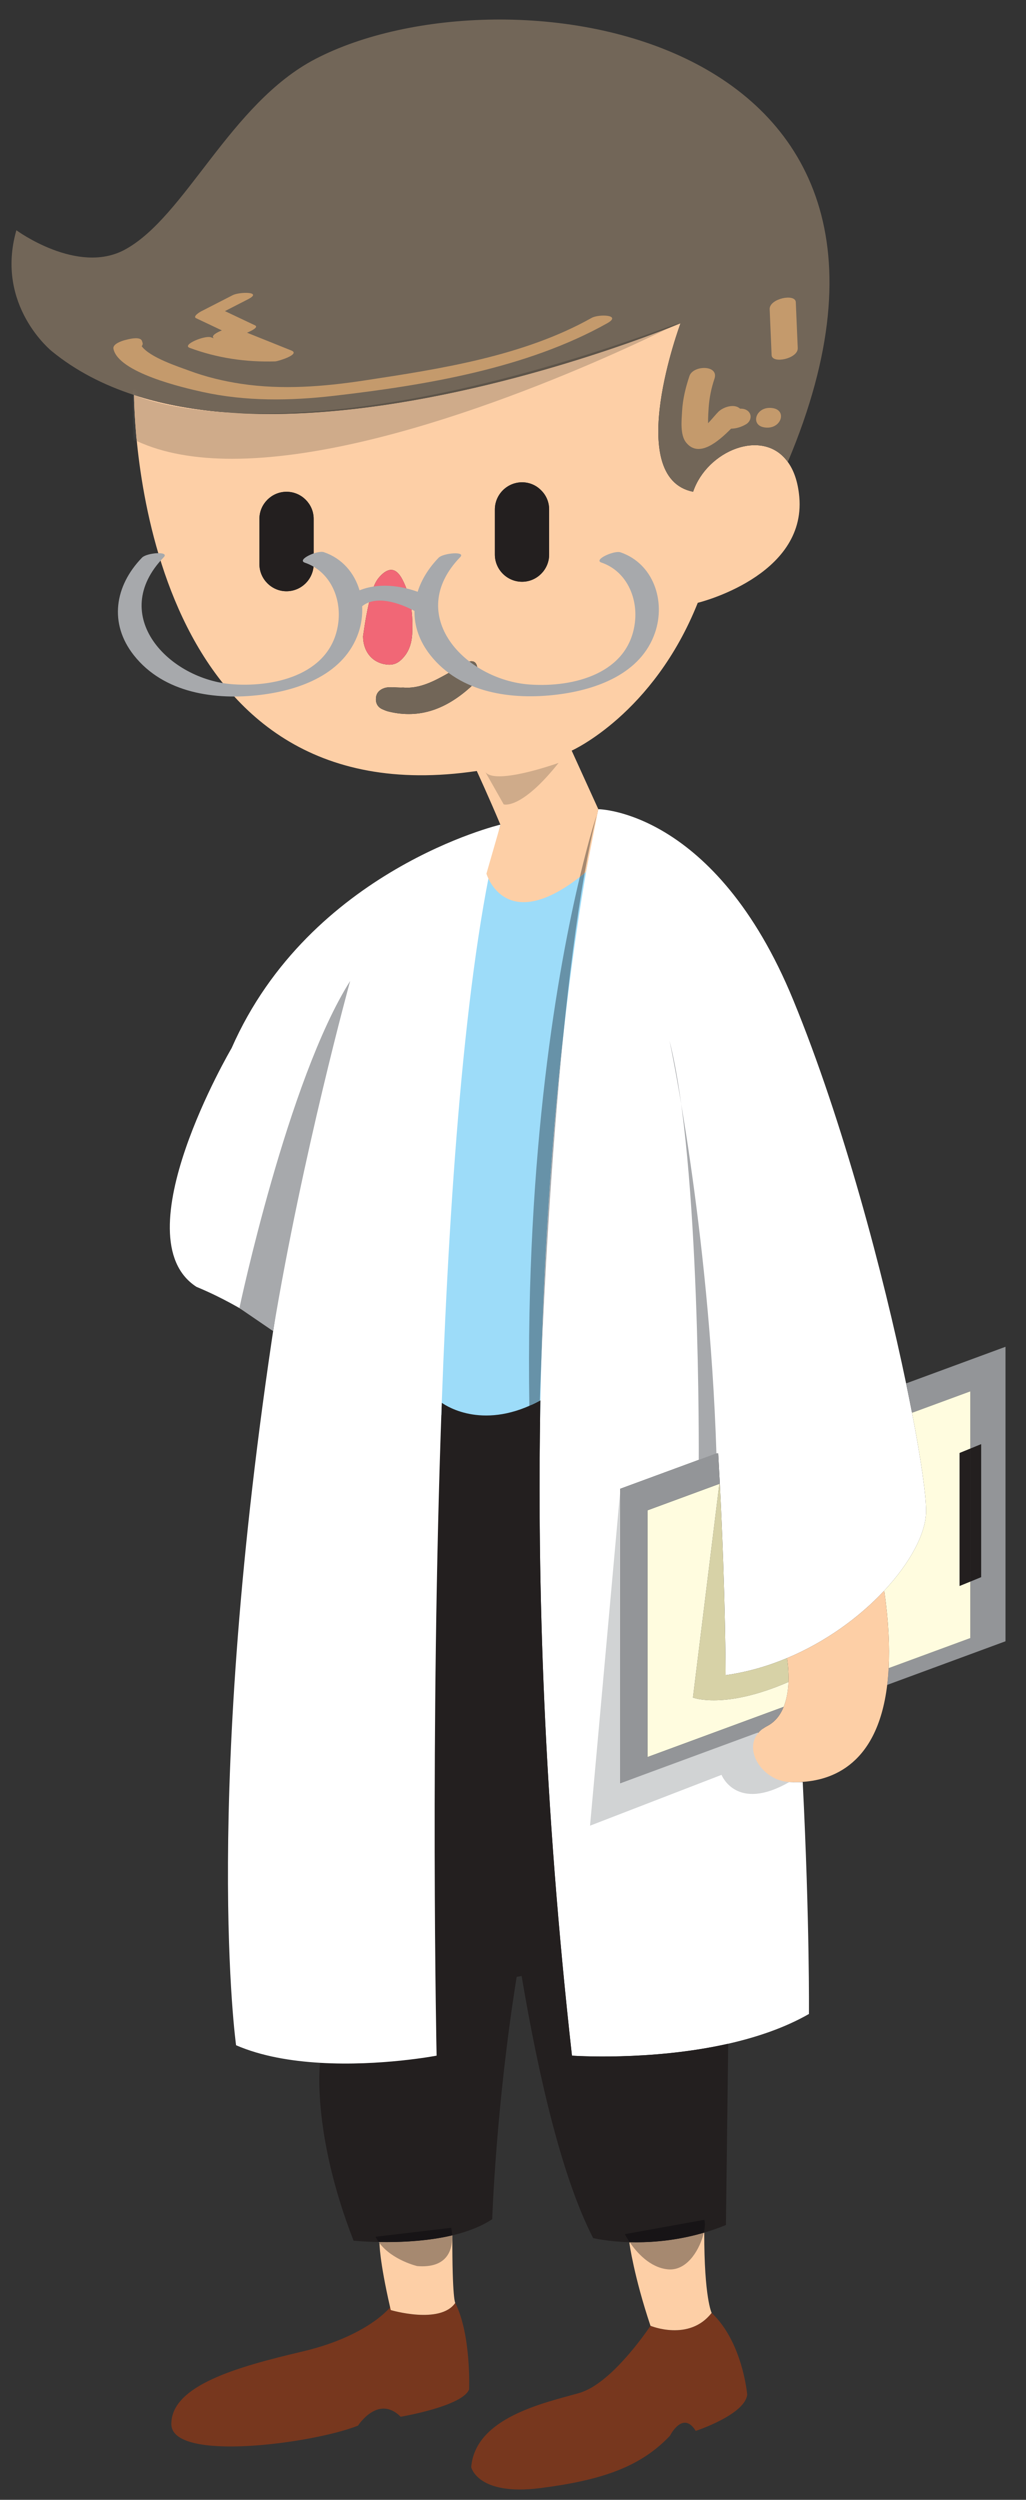 <?xml version="1.0" encoding="UTF-8" standalone="no"?>
<svg width="152px" height="370px" viewBox="0 0 152 370" version="1.1" xmlns="http://www.w3.org/2000/svg" xmlns:xlink="http://www.w3.org/1999/xlink" xmlns:sketch="http://www.bohemiancoding.com/sketch/ns">
    <rect x="0" y="0" width="152" height="370" fill="#333333" stroke="none"/>
    <!-- Generator: Sketch 3.3.1 (12002) - http://www.bohemiancoding.com/sketch -->
    <title>test_doc</title>
    <desc>Created with Sketch.</desc>
    <defs>
        <path d="M20.981,13.282 L20.984,13.282 L20.981,13.282 L20.981,13.282 Z M0.69,10.407 L1.102,17.203 C1.157,17.229 1.21,17.254 1.265,17.279 C0.94,13.993 0.869,11.552 0.854,10.464 C0.845,10.46 0.836,10.456 0.827,10.452 C0.781,10.437 0.736,10.422 0.69,10.407 L0.69,10.407 Z M80.169,0.51 C73.27,3.217 45.953,13.278 20.998,13.282 C45.955,13.28 73.269,3.218 80.169,0.51 L80.169,0.51 Z" id="path-1"></path>
    </defs>
    <g id="Page-1" stroke="none" stroke-width="1" fill="none" fill-rule="evenodd" sketch:type="MSPage">
        <g id="test_doc" sketch:type="MSArtboardGroup">
            <g id="Imported-Layers" sketch:type="MSLayerGroup" transform="translate(1, 2)">
                <path d="M95.366,342.243 C95.366,342.243 93.683,344.817 91.327,347.375 C92.519,347.421 94.371,347.861 95.158,350.054 C94.371,347.861 92.519,347.421 91.327,347.375 C90.512,348.272 89.609,349.169 88.666,349.944 C89.794,350.129 91.177,350.748 91.819,352.56 C91.177,350.748 89.794,350.129 88.666,349.944 C87.613,350.824 86.508,351.553 85.414,351.981 C86.409,352.27 87.463,352.947 88.001,354.463 C87.463,352.947 86.409,352.27 85.414,351.981 C85.206,352.067 84.992,352.143 84.783,352.201 C79.773,353.63 69.404,355.776 68.808,363.171 C68.808,363.171 69.763,367.459 79.06,366.267 C88.359,365.075 93.96,363.05 98.254,358.519 C98.254,358.519 100.163,354.706 102.072,357.802 C102.072,357.802 109.346,355.418 109.698,352.438 C109.698,352.438 109.045,344.685 104.428,340.333 C101.089,344.626 95.366,342.243 95.366,342.243" id="Fill-1" fill="#77371E" sketch:type="MSShapeGroup"></path>
                <path d="M92.253,329.872 L92.248,330.034 C92.248,330.034 92.919,334.952 95.366,342.243 C95.366,342.243 101.089,344.626 104.428,340.333 C104.428,340.333 103.316,338.1 103.334,328.454 C99.081,329.704 95.187,329.959 92.253,329.872" id="Fill-2" fill="#FDCFA6" sketch:type="MSShapeGroup"></path>
                <path d="M56.889,339.917 C56.854,339.778 56.825,339.639 56.796,339.506 C56.663,339.674 55.146,341.491 51.484,343.336 C52.167,343.62 53.058,344.279 53.116,345.813 C53.058,344.279 52.167,343.62 51.484,343.336 C50.715,343.724 49.847,344.117 48.881,344.494 C49.488,344.841 50.119,345.518 50.165,346.796 C50.119,345.518 49.488,344.841 48.881,344.494 C47.96,344.852 46.948,345.199 45.837,345.518 C46.508,345.813 47.336,346.484 47.388,347.96 C47.336,346.484 46.508,345.813 45.837,345.518 C45.194,345.709 44.518,345.882 43.811,346.05 C34.154,348.318 24.382,351.061 24.382,356.783 C24.382,362.506 45.484,359.642 52.04,357.021 C52.04,357.021 55.019,352.369 58.358,355.707 C58.358,355.707 67.541,354.156 68.495,351.657 C68.495,351.657 68.831,343.626 66.447,338.858 C64.214,342.086 56.889,339.917 56.889,339.917" id="Fill-3" fill="#77371E" sketch:type="MSShapeGroup"></path>
                <path d="M55.216,329.849 L55.216,329.936 C55.216,329.936 55.188,332.51 56.796,339.506 C56.825,339.639 56.854,339.778 56.889,339.917 C56.889,339.917 64.214,342.086 66.447,338.858 C66.447,338.858 65.99,338.378 66.014,328.859 C62.218,329.762 58.109,329.901 55.216,329.849" id="Fill-4" fill="#FDCFA6" sketch:type="MSShapeGroup"></path>
                <path d="M68.669,127.137 L90.367,123.665 L91.524,209.3 L53.336,206.696 L68.669,127.137" id="Fill-5" fill="#9DDCF9" sketch:type="MSShapeGroup"></path>
                <path d="M115.947,261.757 C112.077,261.59 109.091,257.163 111.336,254.501 L111.261,254.444 L90.876,261.954 L90.876,218.361 L105.139,213.113 L105.399,213.102 C105.486,214.647 105.567,216.151 105.643,217.62 C106.499,234.47 106.499,245.944 106.499,245.944 C109.682,245.498 112.731,244.613 115.589,243.421 C121.346,241.02 126.311,237.357 129.927,233.509 C133.867,229.314 136.199,224.899 136.199,221.642 C136.199,219.31 135.459,214.056 134.11,207.084 C133.844,205.707 133.549,204.266 133.237,202.762 C129.887,186.694 123.915,164.006 116.526,146.034 C104.954,117.879 87.636,117.769 87.636,117.769 C87.636,117.769 80.12,149.737 79.06,205.273 C78.546,232.335 79.564,264.986 83.736,302.26 C83.736,302.26 95.326,303.088 106.829,300.507 C111.035,299.558 115.231,298.158 118.841,296.092 C118.841,296.092 118.968,282.697 117.921,261.769 L117.227,261.769 C116.746,261.78 116.318,261.775 115.947,261.757" id="Fill-6" fill="#FFFFFF" sketch:type="MSShapeGroup"></path>
                <path d="M83.736,302.26 C79.564,264.986 78.546,232.335 79.06,205.273 C70.851,209.751 65.296,206.228 64.445,205.626 C62.663,254.339 63.682,302.26 63.682,302.26 C63.682,302.26 55.372,303.852 46.41,303.319 L46.392,303.614 C46.392,303.614 45.212,313.827 51.38,329.647 C51.38,329.647 52.919,329.808 55.216,329.849 C58.109,329.901 62.218,329.762 66.014,328.859 C68.183,328.344 70.243,327.581 71.921,326.464 C71.921,326.464 72.453,309.881 75.543,290.596 L76.277,290.474 C78.858,305.744 82.33,320.446 86.872,329.259 C86.872,329.259 88.955,329.779 92.253,329.872 C95.187,329.959 99.081,329.704 103.334,328.454 C104.387,328.142 105.457,327.772 106.545,327.332 L106.881,300.721 L106.829,300.507 C95.326,303.088 83.736,302.26 83.736,302.26" id="Fill-7" fill="#231F1F" sketch:type="MSShapeGroup"></path>
                <path d="M63.682,302.26 C63.682,302.26 62.663,254.339 64.445,205.626 C65.654,172.54 68.16,139.085 73.153,120.049 C73.153,120.049 44.94,126.708 33.31,153.14 C33.31,153.14 16.821,181.176 28.108,188.47 C36.288,191.863 38.775,195.252 39.768,193.014 C28.844,264.38 33.976,300.721 33.976,300.721 C37.713,302.341 42.134,303.07 46.41,303.319 C55.372,303.852 63.682,302.26 63.682,302.26" id="Fill-8" fill="#FFFFFF" sketch:type="MSShapeGroup"></path>
                <path d="M73.143,120.089 C71.459,116.07 69.634,112.115 69.634,112.115 C21.074,119.311 18.943,63.044 18.854,56.461 C50.202,66.681 99.821,45.846 99.821,45.846 C99.821,45.846 91.286,68.697 101.684,70.789 C103.738,64.69 112.044,61.271 115.706,66.374 C116.599,67.587 117.212,69.297 117.416,71.567 C118.437,83.344 102.373,87.222 102.373,87.222 C95.789,103.719 83.694,109.103 83.694,109.103 L87.637,117.767 L85.812,127.068 C73.883,136.969 71.063,127.311 71.063,127.311 L73.143,120.089 M80.351,80.103 L80.351,73.392 C80.351,72.295 79.905,71.287 79.165,70.572 C78.45,69.832 77.442,69.386 76.345,69.386 C74.125,69.386 72.313,71.197 72.313,73.418 L72.313,80.078 C72.313,82.297 74.125,84.109 76.345,84.109 C78.54,84.109 80.351,82.297 80.351,80.103 M69.724,97.417 C69.8,95.988 69.175,95.516 67.898,96.141 C67.069,96.536 66.33,97.123 65.513,97.582 C63.344,98.807 61.149,99.981 58.726,99.764 C58.335,99.783 57.971,99.763 57.625,99.743 C57.043,99.71 56.51,99.676 55.982,99.828 C55.255,100.058 54.758,100.53 54.693,101.308 C54.63,102.061 54.937,102.673 55.676,102.992 C55.957,103.12 56.25,103.235 56.544,103.311 C61.303,104.485 65.22,102.826 68.703,99.701 C69.353,99.114 69.673,98.31 69.724,97.417 M60.065,91.879 C60.205,89.085 59.938,86.304 58.61,83.765 C57.679,81.978 56.531,81.902 55.191,83.42 C54.617,84.071 54.323,84.862 54.081,85.691 C53.405,87.911 53.073,90.208 52.78,92.186 C52.818,94.699 54.4,96.281 56.582,96.383 C57.641,96.421 58.33,95.873 58.93,95.12 C59.695,94.176 60.001,93.002 60.065,91.879 M45.469,81.481 L45.469,74.795 C45.469,72.601 43.657,70.789 41.463,70.789 L41.437,70.789 C39.243,70.789 37.431,72.601 37.431,74.795 L37.431,81.506 C37.431,83.701 39.243,85.513 41.437,85.513 C43.657,85.513 45.469,83.701 45.469,81.481" id="Fill-9" fill="#FDCFA6" sketch:type="MSShapeGroup"></path>
                <path d="M18.854,56.461 C14.35,54.994 10.23,52.889 6.683,49.992 C6.683,49.992 -1.764,43.243 1.426,32.079 C1.426,32.079 10.472,38.739 17.477,34.962 C26.472,30.114 33.055,13.324 45.724,6.728 C73.691,-7.817 142.78,2.249 115.719,66.362 L115.706,66.374 C112.044,61.271 103.738,64.69 101.684,70.789 C91.286,68.697 99.821,45.846 99.821,45.846 C99.821,45.846 50.202,66.681 18.854,56.461" id="Fill-10" fill="#726658" sketch:type="MSShapeGroup"></path>
                <path d="M80.352,73.392 L80.352,80.103 C80.352,82.297 78.54,84.109 76.345,84.109 C74.125,84.109 72.313,82.297 72.313,80.078 L72.313,73.418 C72.313,71.197 74.125,69.386 76.345,69.386 C77.442,69.386 78.45,69.832 79.165,70.572 C79.905,71.287 80.352,72.295 80.352,73.392" id="Fill-11" fill="#231F1F" sketch:type="MSShapeGroup"></path>
                <path d="M67.898,96.141 C69.175,95.516 69.8,95.988 69.724,97.417 C69.673,98.31 69.354,99.114 68.703,99.701 C65.22,102.826 61.303,104.485 56.544,103.311 C56.25,103.235 55.957,103.12 55.676,102.992 C54.937,102.673 54.63,102.061 54.693,101.308 C54.758,100.53 55.255,100.058 55.982,99.828 C56.824,99.585 57.679,99.815 58.726,99.764 C61.149,99.981 63.344,98.807 65.513,97.582 C66.33,97.123 67.069,96.536 67.898,96.141" id="Fill-12" fill="#726658" sketch:type="MSShapeGroup"></path>
                <path d="M58.61,83.765 C59.937,86.304 60.205,89.085 60.065,91.879 C60.001,93.002 59.695,94.176 58.93,95.12 C58.33,95.873 57.641,96.421 56.582,96.383 C54.4,96.281 52.818,94.699 52.78,92.185 C53.073,90.208 53.405,87.911 54.081,85.691 C54.323,84.862 54.617,84.071 55.191,83.42 C56.531,81.902 57.679,81.978 58.61,83.765" id="Fill-13" fill="#F16776" sketch:type="MSShapeGroup"></path>
                <path d="M45.469,74.795 L45.469,81.481 C45.469,83.701 43.657,85.513 41.438,85.513 C39.243,85.513 37.431,83.701 37.431,81.506 L37.431,74.795 C37.431,72.601 39.243,70.789 41.438,70.789 L41.463,70.789 C43.657,70.789 45.469,72.601 45.469,74.795" id="Fill-14" fill="#231F1F" sketch:type="MSShapeGroup"></path>
                <path d="M90.916,79.747 C90.008,79.436 86.857,80.843 88.096,81.265 C91.754,82.513 93.498,86.376 93.066,90.085 C92.184,97.667 84.034,99.782 77.473,99.317 C67.919,98.639 58.854,89.056 67.182,80.458 C68.055,79.557 64.659,79.852 63.979,80.554 C62.491,82.09 61.438,83.804 60.875,85.59 C58.102,84.599 54.935,84.292 52.264,85.374 C51.51,82.827 49.726,80.663 46.979,79.726 C46.036,79.404 42.881,80.846 44.17,81.286 C47.823,82.532 49.562,86.366 49.128,90.074 C48.241,97.642 40.077,99.74 33.533,99.284 C23.997,98.62 14.921,89.085 23.256,80.479 C24.166,79.54 20.746,79.807 20.043,80.533 C15.969,84.739 15.127,90.292 18.824,94.98 C23.277,100.626 30.91,101.665 37.625,100.847 C43.477,100.134 50.021,97.74 52.108,91.653 C52.545,90.378 52.719,89.039 52.653,87.729 C54.717,86.036 58.207,87.252 60.405,88.426 C60.371,90.647 61.111,92.89 62.753,94.969 C67.208,100.61 74.835,101.633 81.546,100.807 C87.378,100.089 93.958,97.722 96.041,91.642 C97.648,86.952 95.807,81.415 90.916,79.747" id="Fill-15" fill="#A7A9AC" sketch:type="MSShapeGroup"></path>
                <path d="M86.646,45.054 C76.545,50.716 64.298,52.595 52.968,54.317 C46.949,55.232 40.785,55.718 34.732,54.809 C32.119,54.416 29.519,53.792 27.04,52.869 C25.518,52.303 21.224,50.929 19.992,49.242 C20.116,49.085 20.176,48.921 20.126,48.756 C20.098,48.666 20.07,48.576 20.042,48.486 C19.828,47.79 18.315,48.138 17.902,48.241 C17.78,48.272 17.658,48.302 17.535,48.332 C17.067,48.448 15.667,48.909 15.805,49.614 C16.5,53.159 26.206,55.398 29.013,56.016 C35.428,57.427 42.004,57.333 48.5,56.582 C61.954,55.027 77.002,52.548 88.951,45.849 C91.203,44.587 87.712,44.456 86.646,45.054" id="Fill-16" fill="#C49A6C" sketch:type="MSShapeGroup"></path>
                <path d="M27.096,49.486 C31.196,51.003 35.403,51.618 39.767,51.492 C40.187,51.479 43.563,50.44 42.173,49.883 C39.981,49.003 37.79,48.124 35.599,47.245 C36.4,46.905 37.319,46.411 36.785,46.158 C35.298,45.454 33.81,44.751 32.323,44.047 C33.463,43.463 34.603,42.879 35.743,42.295 C38.021,41.128 34.46,41.185 33.485,41.684 C31.903,42.494 30.321,43.305 28.738,44.115 C28.597,44.188 27.516,44.844 28.048,45.096 C29.321,45.698 30.595,46.3 31.868,46.903 C31.211,47.168 30.162,47.696 30.687,48.075 C30.545,48.024 30.402,47.979 30.26,47.927 C29.358,47.593 25.88,49.036 27.096,49.486" id="Fill-17" fill="#C49A6C" sketch:type="MSShapeGroup"></path>
                <path d="M109.759,58.8 C109.43,58.549 109.037,58.47 108.637,58.489 C107.809,57.704 106.173,58.221 105.43,58.944 C105.067,59.296 104.489,60.029 103.899,60.642 C103.885,59.741 103.972,58.51 103.992,58.242 C104.101,56.816 104.384,55.427 104.843,54.073 C105.553,51.972 101.691,52.03 101.145,53.644 C100.572,55.339 100.154,57.061 100.05,58.853 C99.973,60.187 99.743,62.366 100.631,63.482 C102.514,65.851 105.391,63.375 107.308,61.449 C108.066,61.446 108.875,61.186 109.546,60.781 C110.278,60.338 110.461,59.336 109.759,58.8" id="Fill-18" fill="#C49A6C" sketch:type="MSShapeGroup"></path>
                <path d="M113.019,58.371 C110.775,58.371 110.075,61.295 112.699,61.295 C114.941,61.295 115.642,58.371 113.019,58.371" id="Fill-19" fill="#C49A6C" sketch:type="MSShapeGroup"></path>
                <path d="M116.896,42.729 C116.839,41.388 112.959,42.19 113.025,43.766 C113.121,46.03 113.217,48.294 113.313,50.559 C113.37,51.9 117.25,51.097 117.184,49.522 C117.088,47.257 116.991,44.993 116.896,42.729" id="Fill-20" fill="#C49A6C" sketch:type="MSShapeGroup"></path>
                <g id="Group-23" transform="translate(18, 46)">
                    <mask id="mask-2" sketch:name="Clip 22" fill="white">
                        <use xlink:href="#path-1"></use>
                    </mask>
                    <g id="Clip-22"></g>
                    <path d="M0.69,0.51 L80.169,0.51 L80.169,17.279 L0.69,17.279 L0.69,0.51 Z" id="Fill-21" fill="#D1D3D4" sketch:type="MSShapeGroup" mask="url(#mask-2)"></path>
                </g>
                <path d="M98.169,46.51 C91.269,49.218 63.955,59.28 38.998,59.282 L38.984,59.282 L38.981,59.282 C36.931,59.282 34.902,59.214 32.898,59.069 C24.164,58.576 19.734,56.844 18.854,56.464 C18.869,57.552 18.94,59.993 19.265,63.279 C23.249,65.131 28.084,65.905 33.389,65.905 C57.323,65.905 90.77,50.146 98.169,46.51" id="Fill-24" fill="#CFAB8A" sketch:type="MSShapeGroup"></path>
                <path d="M18.689,56.39 L18.69,56.407 C18.736,56.422 18.781,56.437 18.827,56.452 C18.735,56.412 18.689,56.39 18.689,56.39 M99.657,45.767 C70.815,56.494 50.681,59.2 37.704,59.2 C35.976,59.2 34.376,59.152 32.898,59.069 C34.902,59.214 36.931,59.282 38.981,59.282 L38.984,59.282 L38.998,59.282 C63.953,59.278 91.27,49.217 98.169,46.51 C99.135,46.036 99.657,45.767 99.657,45.767" id="Fill-25" fill="#5D5449" sketch:type="MSShapeGroup"></path>
                <path d="M81.755,110.916 C81.755,110.916 76.214,112.905 72.979,112.905 C72.016,112.905 71.258,112.728 70.91,112.271 L73.621,117.056 C73.621,117.056 73.723,117.091 73.931,117.091 C74.763,117.091 77.289,116.53 81.755,110.916" id="Fill-26" fill="#CFAB8A" sketch:type="MSShapeGroup"></path>
                <path d="M50.877,143.193 C50.877,143.193 43.805,168.837 39.465,195.02 L34.468,191.609 C34.468,191.609 41.619,157.803 50.877,143.193" id="Fill-27" fill="#A7A9AC" sketch:type="MSShapeGroup"></path>
                <path d="M98.179,152.017 C98.179,152.017 104.052,179.363 105.139,213.113 L102.518,214.218 C102.518,214.218 102.808,169.954 98.179,152.017" id="Fill-28" fill="#A7A9AC" sketch:type="MSShapeGroup"></path>
                <path d="M85.609,127.235 C85.368,127.432 85.131,127.621 84.898,127.803 C81.758,140.979 76.827,168.009 77.42,206.08 C77.596,206.003 77.773,205.923 77.951,205.838 L78.976,205.298 C78.976,205.298 79.044,203.054 79.203,199.242 C79.745,180.006 81.047,163.827 82.469,151.081 C83.32,142.612 84.357,134.326 85.609,127.235" id="Fill-29" fill="#6792A8" sketch:type="MSShapeGroup"></path>
                <path d="M82.469,151.081 C81.047,163.827 79.745,180.006 79.203,199.242 C79.604,189.588 80.581,169.876 82.469,151.081" id="Fill-30" fill="#A7A9AC" sketch:type="MSShapeGroup"></path>
                <path d="M77.951,205.838 C77.773,205.923 77.596,206.003 77.42,206.08 C77.42,206.094 77.42,206.104 77.421,206.118 L77.951,205.838" id="Fill-31" fill="#171416" sketch:type="MSShapeGroup"></path>
                <path d="M87.383,118.685 C87.383,118.685 86.325,121.813 84.898,127.803 C85.131,127.621 85.368,127.432 85.609,127.235 C86.158,124.127 86.748,121.25 87.383,118.685" id="Fill-32" fill="#A68970" sketch:type="MSShapeGroup"></path>
                <path d="M56.339,329.858 L56.274,329.858 L56.339,329.858 M55.296,329.85 C55.608,329.855 55.934,329.858 56.272,329.858 C55.934,329.858 55.608,329.855 55.296,329.85 M55.103,329.846 C55.14,329.899 55.178,329.95 55.216,330.001 L55.216,329.936 L55.216,329.849 C55.178,329.848 55.14,329.847 55.103,329.846 M65.669,328.939 C65.663,328.94 65.656,328.942 65.649,328.943 C65.656,328.942 65.663,328.94 65.669,328.939 M65.744,328.922 C65.74,328.923 65.736,328.924 65.732,328.925 C65.736,328.924 65.74,328.923 65.744,328.922 M65.874,328.892 C65.866,328.894 65.857,328.896 65.848,328.898 C65.857,328.896 65.866,328.894 65.874,328.892 M65.984,328.866 C65.964,328.871 65.943,328.876 65.922,328.881 C65.943,328.876 65.964,328.871 65.984,328.866" id="Fill-33" fill="#A7A9AC" sketch:type="MSShapeGroup"></path>
                <path d="M65.984,328.866 C65.964,328.871 65.943,328.876 65.922,328.881 C65.906,328.885 65.891,328.888 65.874,328.892 C65.866,328.894 65.857,328.896 65.848,328.898 C65.814,328.906 65.779,328.914 65.744,328.922 C65.74,328.923 65.736,328.924 65.732,328.925 C65.711,328.929 65.69,328.934 65.669,328.939 C65.663,328.94 65.656,328.942 65.649,328.943 C62.427,329.665 59.017,329.855 56.339,329.858 L56.274,329.858 L56.272,329.858 C55.934,329.858 55.608,329.855 55.296,329.85 C55.269,329.85 55.242,329.849 55.216,329.849 L55.216,329.936 L55.216,330.001 C57.149,332.551 60.805,333.406 60.805,333.406 C61.073,333.428 61.327,333.438 61.569,333.438 C65.607,333.438 66.056,330.527 65.984,328.866" id="Fill-34" fill="#A68970" sketch:type="MSShapeGroup"></path>
                <path d="M65.844,327.74 L54.633,329.066 C54.77,329.342 54.929,329.602 55.103,329.846 C55.14,329.847 55.178,329.848 55.216,329.849 C55.242,329.849 55.269,329.85 55.296,329.85 C55.608,329.855 55.934,329.858 56.272,329.858 L56.274,329.858 L56.339,329.858 C59.017,329.855 62.427,329.665 65.649,328.943 C65.656,328.942 65.663,328.94 65.669,328.939 C65.69,328.934 65.711,328.929 65.732,328.925 C65.736,328.924 65.74,328.923 65.744,328.922 C65.779,328.914 65.814,328.906 65.848,328.898 C65.857,328.896 65.866,328.894 65.874,328.892 C65.891,328.888 65.906,328.885 65.922,328.881 C65.943,328.876 65.964,328.871 65.984,328.866 C65.955,328.204 65.844,327.74 65.844,327.74" id="Fill-35" fill="#171416" sketch:type="MSShapeGroup"></path>
                <path d="M92.383,329.876 C92.679,329.883 92.983,329.888 93.297,329.888 C92.983,329.888 92.679,329.883 92.383,329.876 M92.348,329.875 L92.352,329.875 L92.348,329.875 M103.171,328.501 C103.114,328.518 103.057,328.534 103,328.55 C103.057,328.534 103.114,328.518 103.171,328.501 M103.266,328.474 C103.249,328.479 103.233,328.484 103.217,328.488 C103.233,328.484 103.249,328.479 103.266,328.474" id="Fill-36" fill="#A7A9AC" sketch:type="MSShapeGroup"></path>
                <path d="M103.266,328.474 C103.249,328.479 103.233,328.484 103.217,328.488 C103.202,328.493 103.186,328.497 103.171,328.501 C103.114,328.518 103.057,328.534 103,328.55 C99.363,329.58 96.002,329.888 93.299,329.888 L93.297,329.888 C92.983,329.888 92.679,329.883 92.383,329.876 C92.373,329.875 92.362,329.875 92.352,329.875 L92.348,329.875 C92.329,329.874 92.31,329.874 92.29,329.873 C93.282,331.328 95.253,333.627 97.932,333.888 C98.05,333.9 98.166,333.905 98.28,333.905 C101.003,333.905 102.745,330.731 103.266,328.474" id="Fill-37" fill="#A68970" sketch:type="MSShapeGroup"></path>
                <path d="M103.333,326.559 L91.568,328.681 C91.568,328.681 91.819,329.181 92.29,329.873 C92.31,329.874 92.329,329.874 92.348,329.875 L92.352,329.875 C92.362,329.875 92.373,329.875 92.383,329.876 C92.679,329.883 92.983,329.888 93.297,329.888 L93.299,329.888 C96.002,329.888 99.363,329.58 103,328.55 C103.057,328.534 103.114,328.518 103.171,328.501 C103.186,328.497 103.202,328.493 103.217,328.488 C103.233,328.484 103.249,328.479 103.266,328.474 C103.458,327.643 103.484,326.937 103.333,326.559" id="Fill-38" fill="#171416" sketch:type="MSShapeGroup"></path>
                <path d="M90.85,219.04 L86.413,268.222 L105.894,260.7 C105.894,260.7 108.065,266.286 115.947,261.757 C115.947,261.757 109.533,260.001 112.065,253.854 L90.876,261.954 L90.85,219.04" id="Fill-39" fill="#D1D3D4" sketch:type="MSShapeGroup"></path>
                <path d="M133.236,202.762 C133.549,204.266 133.844,205.707 134.11,207.084 L134.261,207.055 L142.755,203.931 L142.755,212.413 L144.346,211.759 L144.346,231.432 L142.755,232.086 L142.755,240.453 L130.714,244.885 L130.65,244.879 C130.604,245.759 130.534,246.592 130.437,247.385 L147.963,240.927 L147.963,197.34 L133.236,202.762" id="Fill-40" fill="#939598" sketch:type="MSShapeGroup"></path>
                <path d="M144.346,231.432 L144.346,211.759 L142.755,212.413 L142.755,232.086 L144.346,231.432" id="Fill-41" fill="#231F1F" sketch:type="MSShapeGroup"></path>
                <path d="M129.927,233.509 L130.025,233.602 C130.644,238.011 130.818,241.737 130.65,244.879 L130.714,244.885 L142.755,240.453 L142.755,232.086 L141.164,232.734 L141.164,213.061 L142.755,212.413 L142.755,203.931 L134.261,207.055 L134.11,207.084 C135.459,214.056 136.199,219.31 136.199,221.642 C136.199,224.899 133.867,229.314 129.927,233.509" id="Fill-42" fill="#FFFCDF" sketch:type="MSShapeGroup"></path>
                <path d="M141.164,232.734 L142.755,232.086 L142.755,212.413 L141.164,213.061 L141.164,232.734" id="Fill-43" fill="#231F1F" sketch:type="MSShapeGroup"></path>
                <path d="M130.025,233.602 L129.927,233.509 C126.31,237.357 121.346,241.02 115.589,243.421 C115.67,243.907 115.872,245.313 115.809,246.956 C115.763,248.148 115.571,249.462 115.097,250.636 C114.623,251.811 113.864,252.841 112.667,253.466 C112.1,253.761 111.66,254.114 111.336,254.502 C109.091,257.163 112.077,261.59 115.947,261.757 C116.318,261.775 116.746,261.78 117.227,261.769 C121.329,261.67 128.914,259.987 130.437,247.385 C130.534,246.592 130.604,245.759 130.65,244.879 C130.818,241.737 130.644,238.011 130.025,233.602" id="Fill-44" fill="#FDCFA6" sketch:type="MSShapeGroup"></path>
                <path d="M105.643,217.621 L105.567,217.626 L101.656,249.265 C101.656,249.265 106.273,251.094 115.803,246.956 L115.809,246.956 C115.872,245.313 115.67,243.907 115.589,243.421 C112.731,244.613 109.682,245.498 106.499,245.944 C106.499,245.944 106.499,234.47 105.643,217.621" id="Fill-45" fill="#D7D2A7" sketch:type="MSShapeGroup"></path>
                <path d="M101.656,249.265 L105.567,217.626 L94.927,221.544 L94.927,258.066 L115.097,250.636 C115.571,249.462 115.763,248.148 115.809,246.956 L115.803,246.956 C106.273,251.094 101.656,249.265 101.656,249.265" id="Fill-46" fill="#FFFCDF" sketch:type="MSShapeGroup"></path>
                <path d="M94.927,221.544 L105.567,217.626 L105.643,217.621 C105.567,216.151 105.486,214.646 105.399,213.102 L105.139,213.113 L90.876,218.361 L90.876,261.954 L111.261,254.444 L111.336,254.502 C111.66,254.114 112.1,253.761 112.667,253.466 C113.864,252.841 114.623,251.811 115.097,250.636 L94.927,258.066 L94.927,221.544" id="Fill-47" fill="#939598" sketch:type="MSShapeGroup"></path>
            </g>
        </g>
    </g>
</svg>